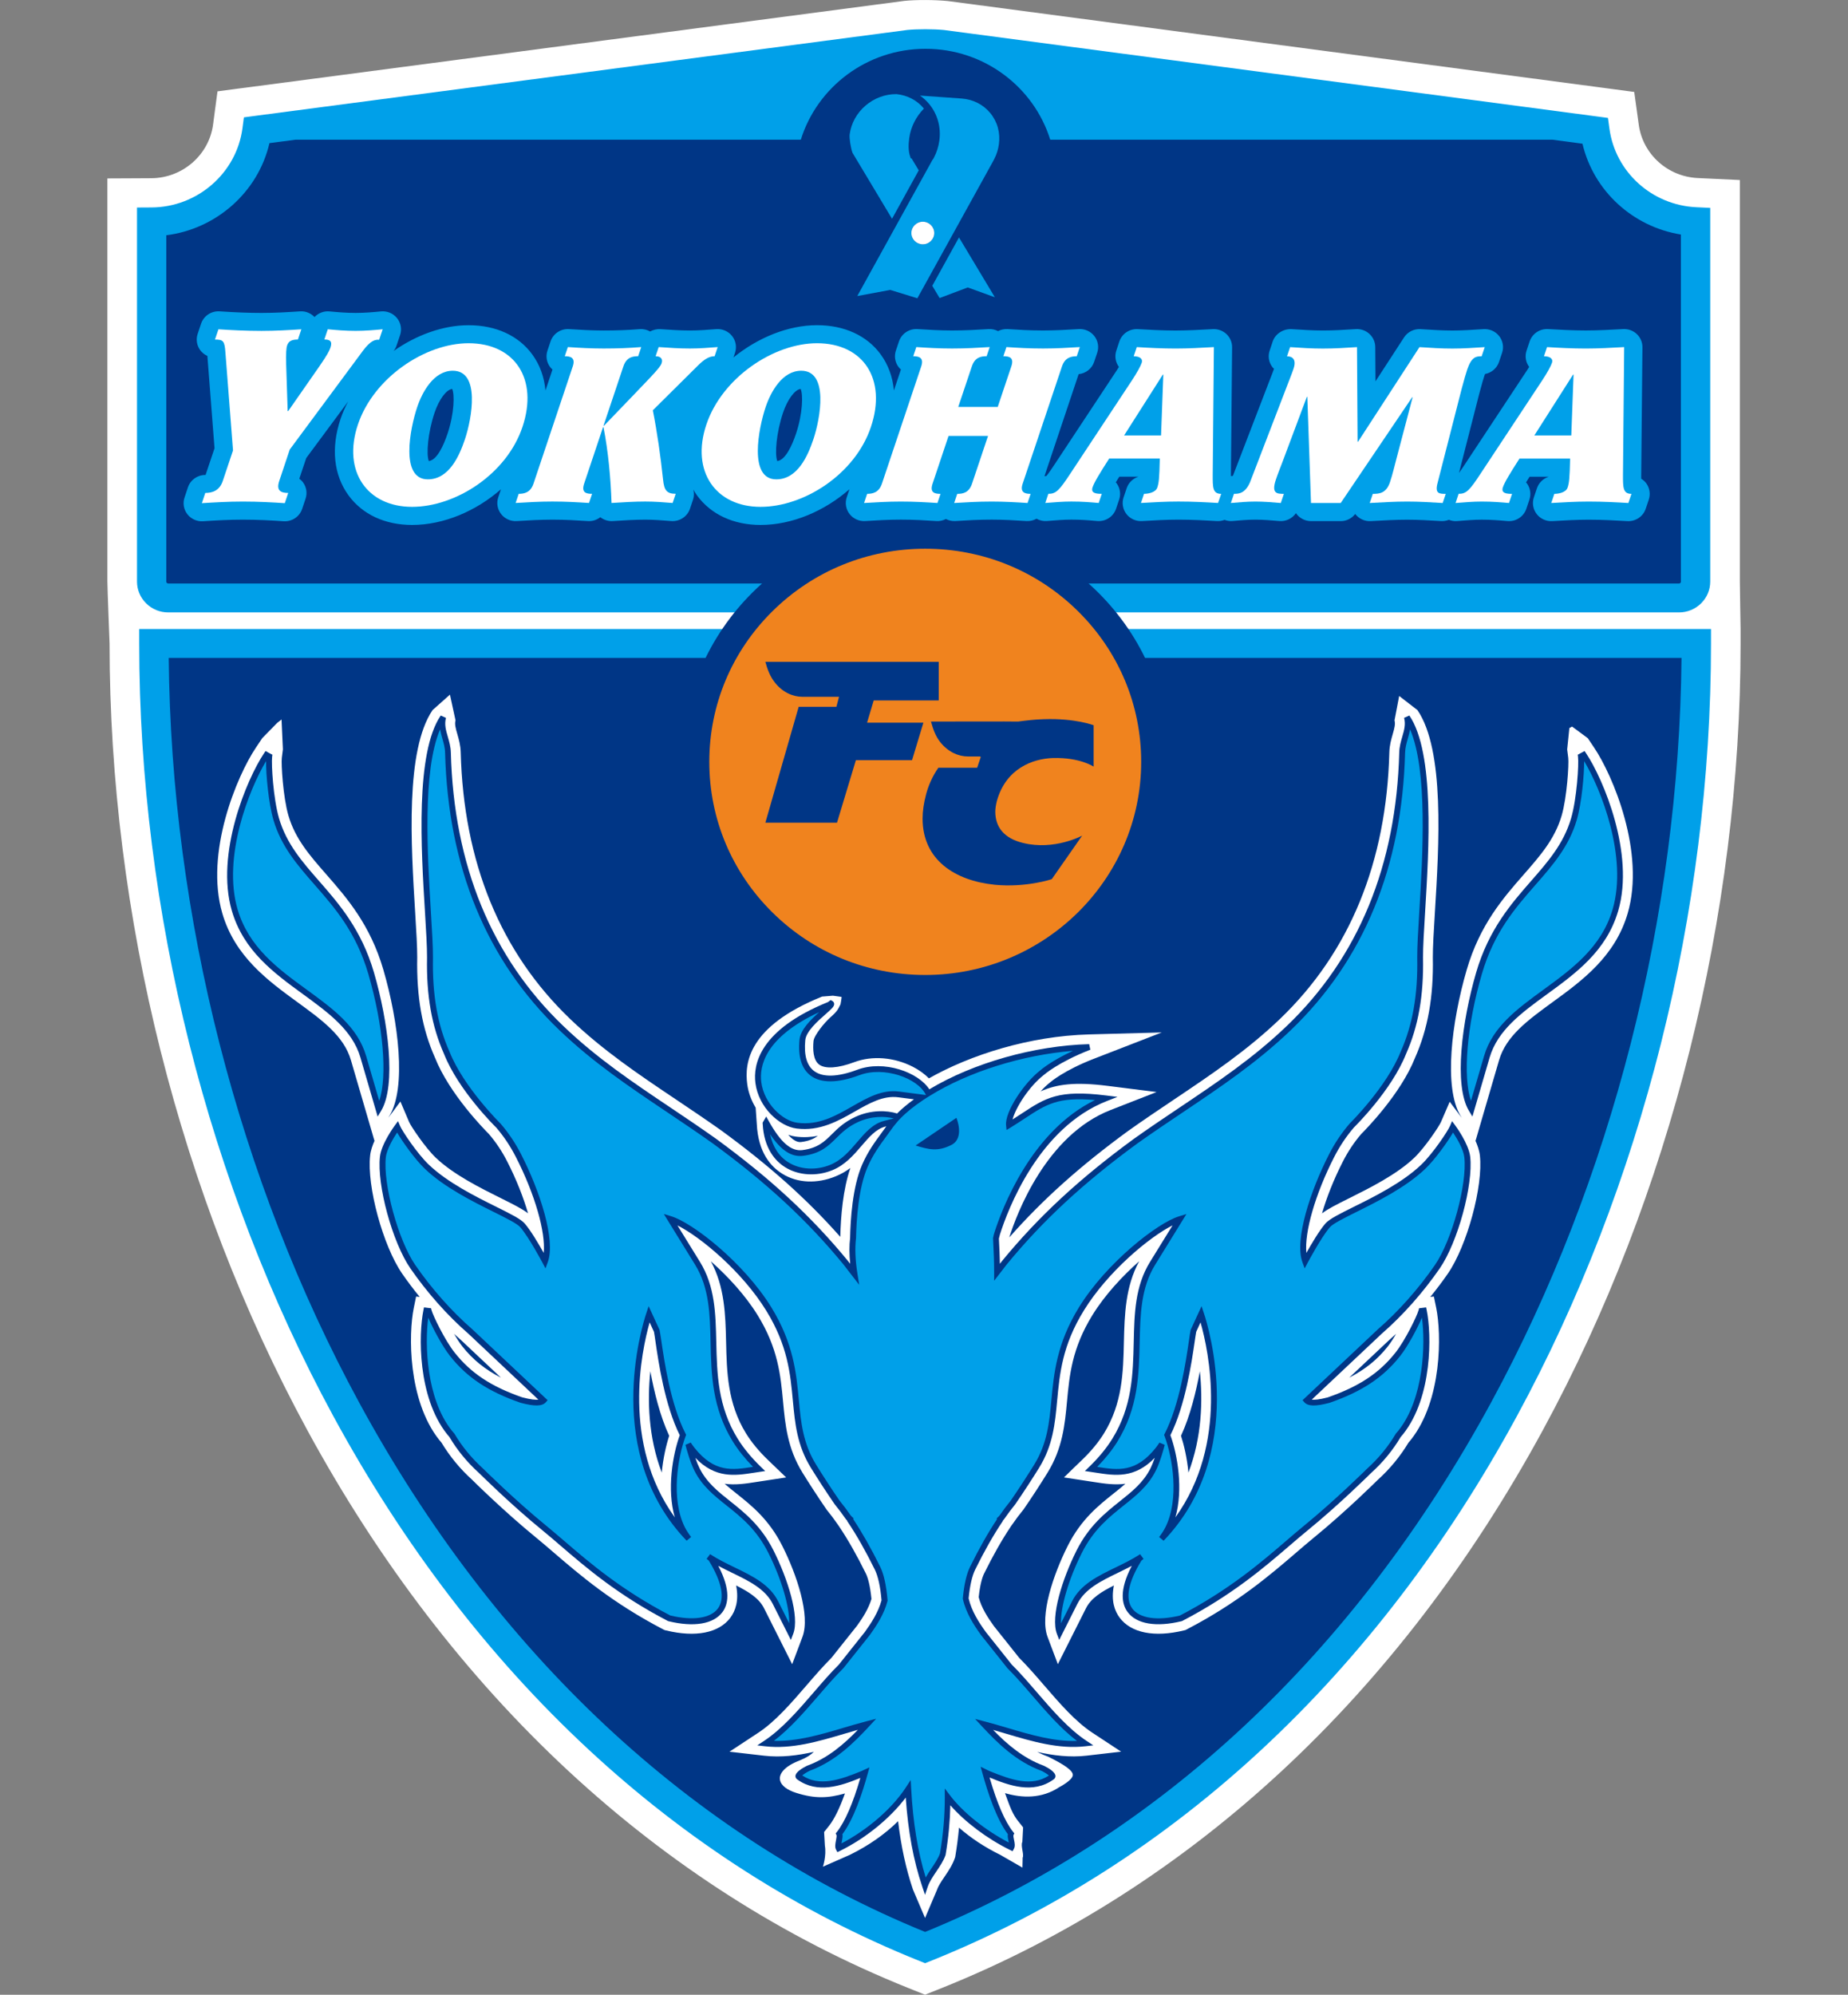 <?xml version="1.0" encoding="utf-8"?>
<!-- Generator: Adobe Illustrator 25.1.0, SVG Export Plug-In . SVG Version: 6.00 Build 0)  -->
<svg version="1.1" id="レイヤー_1" xmlns="http://www.w3.org/2000/svg" xmlns:xlink="http://www.w3.org/1999/xlink" x="0px"
	 y="0px" viewBox="0 0 65.39 70.56" style="enable-background:new 0 0 65.39 70.56;" xml:space="preserve">
<rect x="0" y="0" width="65.39" height="70.56" fill="#808080" stroke="none"/>
<style type="text/css">
	.st0{clip-path:url(#SVGID_2_);}
	.st1{clip-path:url(#SVGID_4_);fill:#FFFFFF;}
	.st2{clip-path:url(#SVGID_4_);fill:#00A0E9;}
	.st3{clip-path:url(#SVGID_4_);fill:#003686;}
	.st4{clip-path:url(#SVGID_4_);fill:#F0831E;}
</style>
<g id="横浜_xFF26__xFF23__1_">
	<g>
		<defs>
			<rect id="SVGID_1_" x="3.8" width="57.79" height="70.56"/>
		</defs>
		<clipPath id="SVGID_2_">
			<use xlink:href="#SVGID_1_"  style="overflow:visible;"/>
		</clipPath>
		<g class="st0">
			<defs>
				<rect id="SVGID_3_" x="3.8" width="57.79" height="70.56"/>
			</defs>
			<clipPath id="SVGID_4_">
				<use xlink:href="#SVGID_3_"  style="overflow:visible;"/>
			</clipPath>
			<path class="st1" d="M61.563,20.573V7.84V7.354V6.368l-0.998-0.047l-0.493-0.023c-1.064-0.051-1.941-0.842-2.085-1.881
				c0,0-0.053-0.385-0.053-0.385l-0.108-0.78l-0.791-0.105l-0.391-0.052c0,0-23.105-3.058-23.105-3.058
				c-0.473-0.046-1.101-0.048-1.528-0.007c-0.031,0.004-0.047,0.005-23.126,3.045L8.491,3.126L7.696,3.231L7.591,4.017L7.54,4.405
				C7.396,5.481,6.458,6.298,5.357,6.304c0,0-0.515,0.003-0.515,0.003L3.8,6.312v1.028v0.508v12.724
				c0,0.223,0.077,2.188,0.077,2.188c0,9.642,2.484,19.523,6.994,27.824c5.094,9.374,12.449,16.199,21.272,19.739
				c0,0,0.195,0.078,0.195,0.078l0.395,0.158l0.395-0.158l0.195-0.078c8.823-3.539,16.179-10.365,21.272-19.739
				c4.51-8.3,6.994-18.182,6.994-27.824V22.25C61.59,22.25,61.563,20.795,61.563,20.573"/>
			<path class="st2" d="M60.024,22.25H5.443H4.926v0.511c0,9.474,2.44,19.182,6.87,27.335c4.977,9.159,12.15,15.822,20.743,19.27
				l0.195,0.078l0.195-0.078c8.594-3.448,15.766-10.111,20.743-19.27c4.43-8.153,6.87-17.861,6.87-27.335V22.25H60.024z"/>
			<path class="st3" d="M52.759,49.613c-4.824,8.876-11.745,15.346-20.025,18.725c-8.28-3.379-15.202-9.848-20.025-18.725
				c-4.271-7.861-6.653-17.195-6.739-26.341h53.529C59.412,32.418,57.031,41.753,52.759,49.613"/>
			<path class="st1" d="M56.413,26.455l-0.23-0.343l-0.556-0.411l-0.096,0.052l-0.078,0.756l0.038,0.3
				c0.027,0.212-0.044,1.394-0.233,2.041c-0.242,0.828-0.752,1.411-1.343,2.086c-0.727,0.83-1.55,1.772-2.015,3.364
				c-0.542,1.855-0.82,4.173-0.221,5.169l0.043,0.072c-0.117-0.158-0.424-0.571-0.425-0.569l-0.311,0.72
				c-0.065,0.151-0.57,0.906-0.942,1.261c-0.628,0.598-1.592,1.077-2.296,1.428c-0.473,0.235-0.774,0.389-0.969,0.54
				c0.159-0.549,0.406-1.186,0.741-1.841c0.182-0.354,0.392-0.67,0.644-0.965c0.162-0.161,1.397-1.415,1.904-2.692
				c0.458-1.03,0.659-2.161,0.632-3.552c-0.002-0.367,0.032-0.93,0.072-1.582c0.148-2.426,0.351-5.749-0.616-7.17l-0.647-0.5
				l-0.165,0.862c0.035,0.132,0.001,0.265-0.063,0.487c-0.053,0.185-0.114,0.394-0.12,0.642c-0.102,3.898-1.405,7.073-3.874,9.437
				c-1.166,1.116-2.422,1.959-3.751,2.851c-0.526,0.353-1.069,0.717-1.618,1.107c-1.698,1.241-3.02,2.423-4.205,3.766
				c0,0,0,0,0-0.001c0.263-0.831,1.3-3.613,3.582-4.504l1.631-0.637l-1.74-0.219c-1.159-0.146-1.795-0.058-2.362,0.194
				c0.103-0.115,0.213-0.222,0.326-0.31c0,0,0.011-0.009,0.013-0.011l0.011-0.009c0.005-0.004,0.474-0.412,1.535-0.823l2.399-0.93
				l-2.576,0.07c-2.106,0.057-4.195,0.722-5.663,1.554c-0.154-0.156-0.346-0.296-0.571-0.411c-0.664-0.339-1.437-0.399-2.068-0.163
				c-0.576,0.216-1.03,0.247-1.246,0.085c-0.214-0.16-0.226-0.541-0.198-0.832c0.019-0.203,0.396-0.66,0.592-0.833
				c0.262-0.23,0.271-0.288,0.363-0.465c0,0,0.047-0.246,0.035-0.263l-0.304-0.042l-0.383,0.031
				c-2.628,1.059-2.745,2.364-2.649,3.096c0.04,0.303,0.148,0.585,0.298,0.834l0.04,0.573c0.049,1.019,0.5,1.513,0.897,1.761
				c0.55,0.344,1.244,0.36,1.892,0.095c0.199-0.081,0.37-0.182,0.523-0.295c-0.262,0.755-0.341,1.716-0.357,2.436
				c-1.177-1.332-2.497-2.511-4.193-3.751c-0.544-0.386-1.087-0.751-1.613-1.104c-1.33-0.892-2.585-1.735-3.751-2.851
				c-2.469-2.364-3.772-5.54-3.874-9.437c-0.006-0.248-0.067-0.457-0.12-0.642c-0.064-0.222-0.099-0.354-0.064-0.487l-0.197-0.909
				l-0.615,0.547c-0.966,1.421-0.764,4.744-0.615,7.17c0.04,0.652,0.074,1.215,0.072,1.575c-0.027,1.398,0.174,2.528,0.625,3.542
				c0.513,1.292,1.749,2.547,1.911,2.708c0.252,0.295,0.463,0.611,0.644,0.965c0.336,0.655,0.582,1.292,0.741,1.841
				c-0.194-0.151-0.496-0.305-0.969-0.54c-0.704-0.35-1.669-0.829-2.296-1.428c-0.372-0.355-0.878-1.11-0.942-1.261l-0.309-0.726
				l-0.427,0.574l0.043-0.072c0.599-0.996,0.321-3.313-0.221-5.169c-0.465-1.592-1.289-2.533-2.015-3.364
				c-0.591-0.675-1.101-1.258-1.343-2.086c-0.189-0.647-0.26-1.829-0.233-2.041l0.038-0.3l-0.048-1.056l-0.157,0.124l-0.524,0.535
				l-0.23,0.343c-0.658,0.981-1.813,3.704-1.184,5.858c0.447,1.529,1.619,2.383,2.653,3.136c0.884,0.644,1.647,1.2,1.897,2.055
				l0.543,1.86l0.289,0.99l0.013-0.021c-0.08,0.178-0.146,0.366-0.165,0.544c-0.121,1.082,0.452,3.192,1.135,4.182
				c0.193,0.279,0.401,0.554,0.619,0.821l-0.127-0.015l-0.083,0.404c-0.188,0.915-0.214,3.26,0.899,4.667
				c0.025,0.032,0.052,0.063,0.081,0.096c0.292,0.485,0.658,0.93,1.076,1.307c0.045,0.045,1.129,1.122,2.284,2.064
				c0.195,0.159,0.401,0.336,0.618,0.523c0.922,0.792,2.069,1.777,3.866,2.712l0.049,0.025l0.053,0.013
				c1.044,0.255,1.874,0.091,2.277-0.451c0.175-0.236,0.31-0.6,0.203-1.139c0.442,0.223,0.808,0.448,0.987,0.804l0.532,1.058
				l0.464,0.923l0.364-0.966c0.286-0.759-0.204-2.207-0.711-3.215c-0.472-0.939-1.086-1.428-1.628-1.859
				c-0.147-0.117-0.285-0.228-0.415-0.342c0.386,0.051,0.753-0.006,1.085-0.058l0.195-0.03c0,0,0.894-0.136,0.897-0.136
				l-0.648-0.623c-0.318-0.306-0.578-0.621-0.773-0.937c-0.654-1.06-0.679-2.166-0.704-3.237c-0.022-0.96-0.05-1.949-0.539-2.849
				c0.593,0.525,1.215,1.193,1.656,1.908c0.722,1.169,0.811,2.124,0.898,3.048c0.076,0.815,0.155,1.657,0.687,2.519
				c0.213,0.346,0.56,0.883,0.852,1.305l0.01,0.015l0.012,0.014c0.123,0.149,0.249,0.317,0.375,0.5l0.016,0.023l0.004,0.005
				l0.04,0.06c0.303,0.451,0.618,1.005,0.935,1.648c0.064,0.13,0.148,0.392,0.198,0.899c-0.104,0.348-0.31,0.668-0.509,0.945
				l-0.464,0.582l-0.445,0.559c-0.296,0.295-0.582,0.625-0.884,0.975c-0.541,0.627-1.1,1.274-1.701,1.67l-1.021,0.672l1.219,0.141
				c0.6,0.07,1.188-0.005,1.766-0.135c-0.198,0.194-0.473,0.29-0.587,0.338c-0.526,0.222-0.638,0.483-0.613,0.643
				c0.033,0.217,0.27,0.373,0.576,0.47c0.669,0.212,1.13,0.188,1.724,0.02c-0.184,0.516-0.377,0.912-0.561,1.143l-0.176,0.221
				l0.027,0.48c0.061,0.359-0.069,0.747-0.069,0.747l0.956-0.421c0.661-0.325,1.231-0.723,1.704-1.189
				c0.105,0.887,0.278,1.686,0.525,2.416l0.429,1.008l0.428-1.008c0.043-0.129,0.154-0.293,0.261-0.451
				c0.14-0.207,0.284-0.421,0.366-0.663l0.011-0.033l0.006-0.035c0.057-0.337,0.099-0.672,0.129-1.005
				c0.42,0.368,0.906,0.689,1.455,0.959l0.79,0.454l0.008-0.352c0.058-0.108-0.08-0.419-0.011-0.558l0.027-0.513l-0.176-0.221
				c-0.186-0.232-0.28-0.469-0.465-0.99c0.603,0.176,1.297,0.203,1.921-0.212c0,0,0.479-0.247,0.479-0.432
				c0-0.162-0.325-0.375-0.856-0.637l-0.022-0.011l-0.023-0.008c-0.125-0.045-0.243-0.1-0.359-0.158
				c0.572,0.128,1.155,0.201,1.75,0.132l1.219-0.141l-1.021-0.672c-0.601-0.396-1.161-1.044-1.701-1.67
				c-0.302-0.35-0.588-0.68-0.884-0.975l-0.445-0.559c0,0-0.464-0.582-0.449-0.563c-0.226-0.312-0.444-0.653-0.54-1.025
				c0.05-0.468,0.131-0.715,0.192-0.838c0.317-0.642,0.632-1.197,0.935-1.648c0,0,0.016-0.024,0.034-0.053l0.011-0.012l0.016-0.023
				c0.126-0.183,0.252-0.351,0.375-0.5l0.012-0.014l0.011-0.015c0.293-0.422,0.639-0.959,0.852-1.305
				c0.532-0.862,0.611-1.705,0.687-2.519c0.086-0.924,0.176-1.879,0.897-3.048c0.441-0.715,1.063-1.384,1.656-1.908
				c-0.489,0.899-0.517,1.889-0.54,2.849c-0.024,1.07-0.05,2.177-0.704,3.237c-0.195,0.316-0.455,0.631-0.773,0.937
				c0,0-0.648,0.623-0.644,0.624l0.894,0.136l0.195,0.03c0.332,0.051,0.7,0.108,1.085,0.058c-0.129,0.114-0.268,0.226-0.415,0.342
				c-0.542,0.431-1.156,0.92-1.628,1.859c-0.507,1.009-0.997,2.456-0.711,3.215l0.364,0.966l0.464-0.923l0.532-1.058
				c0.179-0.356,0.545-0.581,0.987-0.804c-0.107,0.538,0.027,0.903,0.203,1.139c0.403,0.542,1.233,0.706,2.276,0.451l0.053-0.013
				l0.049-0.025c1.797-0.934,2.944-1.92,3.866-2.712c0.218-0.187,0.423-0.364,0.618-0.523c1.154-0.942,2.238-2.019,2.268-2.049
				c0.434-0.391,0.799-0.836,1.091-1.321c0.025-0.029,0.053-0.061,0.082-0.097c1.113-1.407,1.086-3.752,0.899-4.667l-0.083-0.404
				l-0.127,0.015c0.217-0.267,0.426-0.542,0.619-0.821c0.683-0.989,1.256-3.1,1.136-4.182c-0.02-0.178-0.086-0.366-0.166-0.544
				l0.013,0.021l0.289-0.99l0.543-1.86c0.25-0.855,1.013-1.411,1.897-2.055c1.034-0.753,2.206-1.606,2.653-3.136
				C58.225,30.159,57.071,27.436,56.413,26.455 M42.456,48.505c0.105,1.019,0.078,2.318-0.404,3.585
				c-0.048-0.508-0.155-0.968-0.263-1.302C42.117,50.079,42.323,49.221,42.456,48.505 M49.134,47.421
				c0.089-0.077,0.178-0.157,0.267-0.24c-0.098,0.168-0.202,0.329-0.298,0.45c-0.363,0.459-0.794,0.808-1.361,1.1L49.134,47.421z
				 M28.36,40.395c-0.064,0.008-0.217,0.028-0.471-0.253c0.088,0.03,0.177,0.051,0.262,0.063c0.281,0.036,0.541,0.02,0.787-0.025
				C28.792,40.286,28.625,40.36,28.36,40.395 M17.725,48.732c-0.566-0.291-0.997-0.641-1.361-1.1c-0.096-0.122-0.2-0.282-0.298-0.45
				c0.089,0.083,0.178,0.163,0.267,0.24L17.725,48.732z M23.012,48.505c0.133,0.716,0.338,1.574,0.667,2.283
				c-0.108,0.333-0.215,0.794-0.263,1.302C22.934,50.823,22.907,49.524,23.012,48.505"/>
			<path class="st3" d="M51.488,39.804l-0.108-0.146l-0.071,0.167c-0.081,0.19-0.613,0.986-1.021,1.375
				c-0.666,0.635-1.657,1.128-2.382,1.487c-0.505,0.251-0.869,0.432-1.007,0.591c-0.22,0.254-0.507,0.744-0.674,1.041
				c-0.073-0.727,0.311-2.076,0.986-3.395c0.196-0.383,0.424-0.724,0.697-1.043c0.048-0.047,1.333-1.314,1.844-2.601
				c0.436-0.979,0.627-2.064,0.601-3.41c-0.002-0.377,0.033-0.945,0.073-1.603c0.137-2.243,0.343-5.633-0.557-6.958l-0.186,0.083
				c0.062,0.23,0.003,0.433-0.065,0.668c-0.05,0.173-0.102,0.353-0.107,0.557c-0.104,3.991-1.443,7.246-3.98,9.675
				c-1.187,1.137-2.455,1.988-3.798,2.889c-0.524,0.351-1.065,0.715-1.605,1.098c-1.933,1.413-3.372,2.745-4.668,4.322
				c-0.001,0.001-0.039,0.051-0.08,0.103c-0.005-0.26-0.016-0.551-0.034-0.893c0.012-0.055,0.023-0.102,0.036-0.144
				c0.275-0.868,1.361-3.774,3.786-4.721l0.374-0.146l-0.399-0.05c-1.693-0.213-2.152,0.088-2.986,0.636
				c-0.099,0.065-0.211,0.137-0.328,0.212c0.111-0.427,0.593-1.176,1.106-1.574c0.011-0.009,0.512-0.453,1.646-0.893l-0.041-0.197
				c-1.948,0.053-4.103,0.664-5.656,1.598c-0.394-0.609-1.607-1.046-2.551-0.692c-0.692,0.26-1.22,0.275-1.527,0.045
				c-0.257-0.193-0.363-0.56-0.312-1.089c0.03-0.316,0.446-0.682,0.722-0.924c0.212-0.187,0.309-0.272,0.3-0.368
				c-0.004-0.04-0.026-0.075-0.062-0.095l-0.06-0.035l-0.056,0.042l-0.037,0.028c-2.433,0.985-2.656,2.218-2.571,2.867
				c0.113,0.864,0.844,1.529,1.456,1.608c0.819,0.106,1.481-0.271,2.064-0.603c0.515-0.294,1.002-0.571,1.535-0.502
				c0,0,0.313,0.041,0.556,0.072c-0.23,0.165-0.429,0.333-0.598,0.501c-0.346-0.11-0.914-0.14-1.478,0.121
				c-0.394,0.182-0.625,0.41-0.828,0.611c-0.267,0.264-0.498,0.492-1.042,0.563c-0.399,0.052-0.768-0.265-1.194-1.028l-0.089-0.159
				l-0.092,0.157l-0.019,0.033l-0.015,0.026l0.001,0.03c0.043,0.895,0.456,1.335,0.795,1.547c0.471,0.294,1.112,0.334,1.673,0.104
				c0.451-0.184,0.759-0.544,1.031-0.861c0.264-0.308,0.514-0.6,0.847-0.683c0,0,0.013-0.003,0.029-0.007
				c-0.066,0.091-0.153,0.211-0.153,0.211c-0.27,0.368-0.503,0.687-0.706,1.153c-0.339,0.78-0.411,1.956-0.423,2.588
				c-0.032,0.268-0.031,0.573,0.003,0.911l-0.077-0.099c-1.297-1.579-2.737-2.912-4.669-4.324c-0.541-0.384-1.082-0.748-1.606-1.099
				c-1.343-0.901-2.611-1.751-3.798-2.889c-2.536-2.429-3.875-5.684-3.98-9.675c-0.005-0.204-0.057-0.383-0.107-0.557
				c-0.068-0.235-0.127-0.438-0.065-0.668l-0.186-0.083c-0.901,1.325-0.694,4.715-0.557,6.958c0.04,0.658,0.075,1.225,0.073,1.604
				c-0.026,1.344,0.165,2.429,0.602,3.412c0.51,1.284,1.794,2.551,1.849,2.604c0.267,0.312,0.495,0.653,0.691,1.036
				c0.676,1.319,1.06,2.669,0.986,3.395c-0.166-0.297-0.453-0.787-0.673-1.041c-0.138-0.159-0.503-0.341-1.008-0.591
				c-0.724-0.36-1.716-0.853-2.382-1.487c-0.409-0.389-0.94-1.185-1.021-1.375l-0.071-0.167l-0.108,0.146
				c-0.02,0.027-0.481,0.653-0.532,1.111c-0.112,1,0.442,3.031,1.077,3.951c0.59,0.854,1.318,1.675,2.053,2.311
				c-0.003-0.003,1.985,1.869,2.477,2.332c-0.093,0.012-0.261,0.001-0.574-0.082c-1.097-0.381-1.814-0.855-2.389-1.582
				c-0.35-0.442-0.764-1.303-0.818-1.502l-0.018-0.067l-0.07-0.008l-0.084-0.01l-0.095-0.012l-0.019,0.093
				c-0.177,0.865-0.207,3.075,0.832,4.388c0.028,0.035,0.056,0.067,0.083,0.099l0.004,0.005c0.277,0.468,0.629,0.896,1.046,1.272
				c0.007,0.007,1.113,1.107,2.255,2.038c0.199,0.162,0.406,0.34,0.625,0.529c0.908,0.78,2.038,1.751,3.8,2.667l0.011,0.006
				l0.012,0.003c0.9,0.22,1.597,0.103,1.912-0.321c0.197-0.265,0.314-0.76-0.147-1.636c0.161,0.086,0.325,0.167,0.485,0.244
				c0.604,0.293,1.174,0.569,1.445,1.108l0.532,1.058l0.106,0.212l0.084-0.221c0.231-0.611-0.2-1.954-0.697-2.943
				c-0.438-0.872-1.021-1.336-1.535-1.745c-0.426-0.339-0.829-0.66-1.082-1.164c-0.049-0.097-0.101-0.225-0.151-0.371
				c0.711,0.737,1.4,0.632,2.069,0.529l0.198-0.03l0.205-0.031c0.001,0-0.148-0.143-0.148-0.143
				c-0.339-0.327-0.617-0.664-0.827-1.004c-0.703-1.138-0.729-2.292-0.755-3.408c-0.023-1.019-0.045-1.98-0.578-2.844l-0.796-1.29
				c0.831,0.417,2.293,1.641,3.137,3.008c0.764,1.237,0.857,2.232,0.947,3.195c0.076,0.812,0.148,1.578,0.638,2.372
				c0.211,0.342,0.553,0.873,0.842,1.29c0.134,0.163,0.266,0.339,0.398,0.53l0.004,0.005l0.004,0.005
				c0.014,0.015,0.025,0.027,0.036,0.039l-0.001,0.013l0.02,0.03c0.312,0.464,0.634,1.031,0.958,1.687
				c0.116,0.234,0.196,0.601,0.238,1.087c-0.113,0.422-0.363,0.806-0.594,1.126c0.003-0.005-0.458,0.574-0.458,0.574l-0.456,0.573
				c-0.293,0.289-0.579,0.621-0.882,0.972c-0.556,0.644-1.131,1.311-1.773,1.733l-0.234,0.154l0.279,0.032
				c0.942,0.109,1.889-0.172,2.805-0.443c0.157-0.046,0.317-0.093,0.476-0.139c-0.484,0.499-1.059,1.002-1.799,1.271l-0.005,0.002
				l-0.005,0.003c-0.149,0.074-0.4,0.219-0.4,0.362c0,0.056,0.031,0.103,0.086,0.13l-0.015-0.009
				c0.713,0.512,1.537,0.222,2.225-0.057c-0.258,0.892-0.544,1.552-0.831,1.912l-0.041,0.051l0.029,0.058
				c0.013,0.026-0.007,0.125-0.018,0.185c-0.023,0.118-0.047,0.239,0.003,0.332l0.047,0.088l0.09-0.045
				c0.909-0.446,1.775-1.153,2.328-1.887c0.082,1.195,0.273,2.23,0.584,3.15l0.098,0.291l0.098-0.291
				c0.058-0.173,0.182-0.356,0.301-0.533c0.127-0.188,0.259-0.383,0.326-0.581l0.003-0.008l0.001-0.008
				c0.1-0.59,0.154-1.176,0.167-1.748c0.519,0.593,1.302,1.184,2.113,1.582l0.09,0.044l0.047-0.088
				c0.05-0.094,0.026-0.207,0.003-0.317c-0.012-0.053-0.031-0.143-0.018-0.168l0.029-0.058l-0.041-0.051
				c-0.289-0.361-0.575-1.027-0.835-1.926c0.693,0.284,1.534,0.593,2.26,0.072l-0.015,0.009c0.055-0.027,0.086-0.075,0.086-0.13
				c0-0.144-0.251-0.288-0.4-0.362l-0.005-0.003l-0.005-0.002c-0.739-0.269-1.312-0.77-1.795-1.267
				c0.155,0.044,0.31,0.09,0.462,0.135c0.916,0.272,1.862,0.552,2.804,0.443l0.28-0.032l-0.234-0.154
				c-0.642-0.422-1.217-1.089-1.773-1.733c-0.303-0.351-0.589-0.683-0.882-0.972l-0.456-0.573l-0.461-0.579
				c-0.253-0.35-0.503-0.739-0.607-1.188c0.044-0.453,0.122-0.796,0.233-1.02c0.324-0.656,0.646-1.223,0.958-1.687l0.02-0.03
				l-0.001-0.013c0.011-0.011,0.022-0.023,0.036-0.039l0.004-0.005l0.004-0.006c0.132-0.191,0.264-0.367,0.392-0.523
				c0.295-0.425,0.637-0.956,0.848-1.296c0.49-0.794,0.562-1.561,0.638-2.372c0.09-0.963,0.183-1.958,0.947-3.195
				c0.843-1.367,2.305-2.591,3.137-3.008l-0.796,1.29c-0.533,0.863-0.555,1.825-0.578,2.844c-0.026,1.116-0.052,2.269-0.754,3.408
				c-0.21,0.34-0.488,0.678-0.827,1.004l-0.148,0.143c0.001,0,0.206,0.031,0.206,0.031l0.199,0.03
				c0.668,0.104,1.357,0.208,2.069-0.529c-0.051,0.146-0.103,0.274-0.151,0.371c-0.253,0.505-0.656,0.825-1.082,1.164
				c-0.514,0.409-1.097,0.873-1.535,1.745c-0.497,0.989-0.927,2.332-0.697,2.943l0.084,0.221l0.106-0.212l0.532-1.058
				c0.27-0.539,0.841-0.815,1.445-1.108c0.16-0.078,0.323-0.158,0.485-0.244c-0.462,0.876-0.345,1.37-0.147,1.636
				c0.315,0.424,1.012,0.541,1.912,0.321l0.012-0.003l0.011-0.006c1.762-0.916,2.892-1.887,3.8-2.667
				c0.219-0.189,0.427-0.366,0.625-0.528c1.142-0.931,2.247-2.03,2.258-2.041c0.414-0.373,0.766-0.802,1.043-1.269l0.009-0.01
				c0.026-0.03,0.053-0.061,0.079-0.094c1.039-1.313,1.009-3.523,0.832-4.388l-0.019-0.093l-0.095,0.012l-0.084,0.01l-0.07,0.008
				l-0.018,0.067c-0.053,0.199-0.468,1.06-0.818,1.502c-0.575,0.727-1.292,1.2-2.396,1.584c-0.308,0.082-0.475,0.092-0.567,0.08
				l2.48-2.335c0.731-0.633,1.46-1.454,2.05-2.308c0.635-0.92,1.189-2.95,1.077-3.951C51.969,40.456,51.508,39.83,51.488,39.804
				 M23.877,53.674c-1.889-2.621-1.174-5.9-0.89-6.898l0.153,0.333c0.013,0.063,0.031,0.185,0.053,0.34
				c0.107,0.735,0.329,2.254,0.86,3.319C23.801,51.458,23.592,52.686,23.877,53.674 M41.59,53.674
				c0.285-0.988,0.076-2.216-0.176-2.907c0.531-1.064,0.753-2.583,0.86-3.318c0.023-0.155,0.04-0.277,0.053-0.34l0.153-0.333
				C42.764,47.774,43.479,51.053,41.59,53.674"/>
			<path class="st3" d="M56.122,26.645l-0.053-0.079l-0.084,0.046l-0.096,0.052l-0.062,0.033l0.009,0.069
				c0.034,0.263-0.041,1.486-0.244,2.179c-0.263,0.901-0.822,1.54-1.414,2.216c-0.703,0.804-1.5,1.715-1.944,3.234
				c-0.504,1.726-0.8,3.996-0.256,4.898l0.122,0.203l0.066-0.227l0.543-1.86c0.283-0.967,1.129-1.584,2.025-2.236
				c1.038-0.756,2.111-1.537,2.525-2.955C57.851,30.199,56.726,27.545,56.122,26.645"/>
			<path class="st3" d="M13.231,34.395c-0.444-1.52-1.241-2.431-1.944-3.234c-0.592-0.676-1.151-1.315-1.414-2.216
				c-0.202-0.692-0.277-1.915-0.244-2.179l0.009-0.069l-0.062-0.033l-0.096-0.052l-0.084-0.046l-0.053,0.079
				c-0.604,0.901-1.729,3.555-1.139,5.573c0.414,1.417,1.487,2.199,2.525,2.955c0.896,0.653,1.743,1.269,2.025,2.236l0.543,1.861
				l0.066,0.227l0.122-0.203C14.031,38.391,13.735,36.121,13.231,34.395"/>
			<path class="st2" d="M57.063,32.161c-0.394,1.351-1.439,2.111-2.449,2.847c-0.925,0.674-1.799,1.31-2.101,2.344l-0.464,1.588
				c-0.294-0.861-0.148-2.659,0.386-4.489c0.431-1.476,1.179-2.331,1.902-3.157c0.607-0.694,1.18-1.349,1.456-2.293
				c0.174-0.596,0.265-1.608,0.26-2.08C56.654,27.92,57.601,30.319,57.063,32.161 M12.955,37.352
				c-0.302-1.034-1.176-1.671-2.101-2.344c-1.01-0.735-2.054-1.496-2.449-2.847c-0.538-1.842,0.409-4.241,1.01-5.24
				c-0.005,0.472,0.086,1.485,0.26,2.081c0.276,0.944,0.849,1.599,1.456,2.293c0.723,0.826,1.471,1.681,1.902,3.157
				c0.535,1.83,0.68,3.628,0.386,4.489L12.955,37.352z M31.815,38.611c-0.602-0.078-1.119,0.216-1.665,0.528
				c-0.582,0.332-1.184,0.675-1.934,0.577c-0.525-0.068-1.178-0.673-1.278-1.432c-0.073-0.555,0.113-1.584,2.048-2.481
				c-0.292,0.26-0.662,0.617-0.696,0.974c-0.058,0.604,0.075,1.032,0.393,1.271c0.367,0.275,0.964,0.27,1.726-0.016
				c0.875-0.328,2.064,0.108,2.347,0.686l0.008,0.017l-0.13-0.017L31.815,38.611z M31.284,39.649
				c-0.398,0.1-0.668,0.415-0.954,0.749c-0.269,0.314-0.547,0.639-0.952,0.805c-0.5,0.205-1.068,0.171-1.482-0.088
				c-0.335-0.209-0.554-0.551-0.648-0.997c0.389,0.579,0.761,0.821,1.177,0.766c0.614-0.081,0.88-0.343,1.162-0.622
				c0.201-0.198,0.408-0.403,0.769-0.57c0.479-0.221,0.958-0.212,1.27-0.129c-0.014,0.003-0.024,0.006-0.024,0.006L31.284,39.649z
				 M50.772,44.75c-0.58,0.84-1.297,1.647-2.018,2.272c-0.003,0.003-2.592,2.44-2.592,2.44L46.09,49.53l0.065,0.074
				c0.127,0.143,0.4,0.148,0.887,0.019c1.152-0.4,1.897-0.894,2.498-1.653c0.282-0.356,0.618-0.995,0.775-1.361
				c0.124,0.93,0.073,2.85-0.829,3.991c-0.023,0.029-0.047,0.057-0.073,0.086L49.4,50.7l-0.006,0.007c0,0-0.005,0.008-0.005,0.008
				c-0.268,0.454-0.609,0.869-1.014,1.235c-0.015,0.014-1.114,1.106-2.247,2.031c-0.2,0.164-0.409,0.342-0.629,0.532
				c-0.898,0.771-2.016,1.731-3.749,2.634c-0.797,0.192-1.426,0.101-1.684-0.246c-0.258-0.348-0.147-0.934,0.321-1.696
				c0.013-0.011,0.027-0.021,0.039-0.032c0.013-0.011,0.025-0.021,0.038-0.031l-0.122-0.165c-0.276,0.181-0.579,0.328-0.872,0.47
				c-0.636,0.309-1.237,0.6-1.539,1.201c0,0-0.232,0.461-0.389,0.774c-0.017-0.569,0.265-1.552,0.736-2.488
				c0.418-0.832,0.958-1.261,1.479-1.677c0.444-0.354,0.864-0.688,1.138-1.232c0.157-0.313,0.283-0.78,0.318-0.916l-0.187-0.081
				c-0.04,0.061-0.082,0.124-0.127,0.181c-0.708,0.892-1.341,0.794-2.074,0.68l-0.002,0c0.287-0.294,0.53-0.596,0.718-0.9
				c0.732-1.185,0.759-2.367,0.785-3.509c0.023-0.99,0.044-1.925,0.548-2.742l0.964-1.562l0.142-0.231l-0.262,0.08
				c-0.763,0.234-2.563,1.636-3.539,3.217c-0.788,1.278-0.888,2.343-0.976,3.282c-0.074,0.787-0.143,1.531-0.609,2.285
				c-0.209,0.338-0.548,0.865-0.836,1.28c-0.126,0.152-0.259,0.33-0.393,0.524c-0.024,0.026-0.041,0.044-0.052,0.053l-0.042,0.034
				l0.004,0.045c-0.311,0.466-0.63,1.029-0.951,1.679c-0.123,0.249-0.209,0.622-0.255,1.108l-0.001,0.016l0.003,0.016
				c0.11,0.492,0.389,0.924,0.648,1.281c0.004,0.004,0.463,0.581,0.463,0.581l0.461,0.579l0.004,0.005
				c-0.001-0.001,0.004,0.004,0.004,0.004c0.289,0.285,0.574,0.615,0.876,0.965c0.498,0.576,1.01,1.17,1.58,1.602
				c-0.81,0.027-1.637-0.216-2.439-0.454c-0.27-0.08-0.549-0.163-0.824-0.234l-0.341-0.089l0.238,0.256
				c0.548,0.591,1.209,1.249,2.119,1.583c0.106,0.052,0.205,0.118,0.256,0.162c-0.607,0.401-1.317,0.165-2.115-0.163
				c-0.02-0.008-0.038-0.018-0.058-0.028c-0.012-0.006-0.025-0.013-0.038-0.019l-0.205-0.1l0.06,0.218
				c0.192,0.703,0.502,1.638,0.902,2.166c-0.013,0.074,0.004,0.156,0.021,0.236c0.004,0.018,0.008,0.039,0.012,0.06
				c-0.831-0.433-1.618-1.06-2.078-1.666l-0.187-0.246l0.001,0.308c0.001,0.645-0.056,1.313-0.169,1.985
				c-0.059,0.171-0.181,0.352-0.299,0.527c-0.073,0.108-0.145,0.218-0.208,0.329c-0.281-0.915-0.45-1.942-0.513-3.133l-0.017-0.316
				l-0.174,0.266c-0.489,0.749-1.353,1.495-2.276,1.978c0.005-0.028,0.01-0.056,0.014-0.079c0.017-0.09,0.033-0.175,0.02-0.25
				c0.397-0.525,0.706-1.452,0.897-2.149l0.058-0.211l-0.201,0.091c-0.013,0.006-0.024,0.012-0.034,0.017
				c-0.01,0.006-0.019,0.01-0.027,0.013c-0.799,0.329-1.51,0.565-2.116,0.164c0.05-0.044,0.15-0.11,0.256-0.163
				c0.911-0.334,1.573-0.993,2.122-1.586l0.237-0.256l-0.34,0.088c-0.28,0.072-0.564,0.157-0.838,0.238
				c-0.802,0.238-1.629,0.481-2.439,0.454c0.569-0.433,1.082-1.026,1.58-1.602c0.302-0.35,0.588-0.681,0.876-0.965l0.005-0.005
				c-0.001,0.001,0.003-0.004,0.003-0.004l0.461-0.579l0.459-0.576c0.249-0.344,0.516-0.752,0.635-1.213l0.004-0.017l-0.002-0.017
				c-0.044-0.522-0.132-0.919-0.26-1.179c-0.321-0.65-0.641-1.213-0.951-1.679l0.004-0.045l-0.042-0.034
				c-0.007-0.006-0.023-0.021-0.052-0.053c-0.133-0.193-0.267-0.371-0.398-0.53c-0.282-0.406-0.622-0.934-0.831-1.274
				c-0.465-0.754-0.535-1.498-0.609-2.285c-0.088-0.94-0.188-2.005-0.976-3.282c-0.976-1.581-2.776-2.983-3.539-3.217l-0.262-0.08
				l0.142,0.231l0.964,1.562c0.504,0.817,0.526,1.752,0.548,2.742c0.026,1.143,0.053,2.324,0.785,3.51
				c0.188,0.305,0.431,0.607,0.717,0.9l-0.002,0c-0.733,0.114-1.366,0.212-2.074-0.68c-0.045-0.056-0.088-0.121-0.128-0.181
				l-0.187,0.081c0.035,0.136,0.161,0.603,0.318,0.916c0.274,0.544,0.693,0.878,1.138,1.232c0.522,0.415,1.061,0.845,1.479,1.677
				c0.47,0.936,0.753,1.919,0.736,2.488l-0.389-0.774c-0.302-0.601-0.903-0.892-1.539-1.201c-0.293-0.142-0.596-0.289-0.872-0.47
				l-0.122,0.165c0.013,0.01,0.025,0.021,0.038,0.031c0.012,0.01,0.026,0.021,0.039,0.031c0.468,0.761,0.579,1.348,0.321,1.696
				c-0.258,0.347-0.887,0.438-1.684,0.246c-1.733-0.903-2.851-1.862-3.749-2.634c-0.221-0.189-0.429-0.368-0.629-0.532
				c-1.133-0.924-2.232-2.016-2.243-2.027c-0.408-0.369-0.749-0.784-1.017-1.238l-0.005-0.008L16.068,50.7l-0.009-0.01
				c-0.027-0.031-0.052-0.06-0.077-0.091c-0.903-1.141-0.953-3.061-0.829-3.991c0.156,0.367,0.493,1.005,0.774,1.361
				c0.601,0.76,1.346,1.253,2.491,1.651c0.494,0.132,0.768,0.126,0.894-0.017l0.065-0.074l-0.072-0.068l-2.589-2.437
				c-0.724-0.628-1.441-1.435-2.021-2.275c-0.602-0.872-1.148-2.868-1.042-3.813c0.032-0.288,0.265-0.673,0.399-0.875
				c0.194,0.332,0.639,0.956,0.984,1.285c0.688,0.656,1.696,1.157,2.432,1.523c0.447,0.222,0.832,0.413,0.943,0.542
				c0.307,0.355,0.777,1.241,0.782,1.25l0.109,0.206l0.08-0.219c0.29-0.793-0.285-2.534-0.942-3.816
				c-0.203-0.397-0.44-0.751-0.724-1.082c-0.019-0.019-1.314-1.297-1.809-2.544c-0.427-0.959-0.612-2.016-0.587-3.332
				c0.002-0.387-0.033-0.957-0.073-1.619c-0.124-2.025-0.302-4.992,0.326-6.456c0.019,0.108,0.047,0.214,0.077,0.317
				c0.046,0.161,0.095,0.328,0.099,0.506c0.106,4.046,1.466,7.349,4.043,9.816c1.2,1.15,2.476,2.005,3.826,2.911
				c0.522,0.351,1.063,0.713,1.6,1.095c1.916,1.4,3.344,2.722,4.628,4.285c-0.002-0.002,0.151,0.196,0.151,0.196l0.157,0.203
				l0.248,0.32c0,0-0.063-0.398-0.063-0.398c-0.076-0.477-0.092-0.896-0.05-1.244l0.001-0.005l0-0.005
				c0.012-0.617,0.082-1.765,0.407-2.513c0.194-0.445,0.421-0.755,0.684-1.113l0.226-0.312c0.019-0.027,0.043-0.055,0.068-0.085
				l0.034-0.041l0.093-0.111l0.001,0.001l0.047-0.049c0.216-0.224,0.495-0.45,0.829-0.67l0.128-0.084l0,0.001l0.098-0.061
				c1.379-0.854,3.271-1.441,5.06-1.588c-0.79,0.366-1.144,0.681-1.162,0.696c-0.564,0.437-1.253,1.46-1.204,1.942l0.017,0.163
				l0.141-0.086c0.193-0.118,0.365-0.231,0.516-0.331c0.751-0.493,1.161-0.76,2.474-0.643c-2.266,1.106-3.293,3.846-3.562,4.693
				c-0.017,0.052-0.031,0.108-0.044,0.177l-0.003,0.013l0.001,0.013c0.026,0.482,0.038,0.861,0.038,1.194l0,0.302l0.186-0.24
				l0.092-0.119l0.168-0.218c1.282-1.56,2.71-2.882,4.627-4.283c0.536-0.381,1.077-0.744,1.599-1.094
				c1.35-0.906,2.625-1.762,3.826-2.911c2.577-2.468,3.937-5.77,4.043-9.816c0.005-0.178,0.053-0.345,0.099-0.506
				c0.03-0.103,0.058-0.209,0.077-0.317c0.628,1.464,0.449,4.431,0.326,6.456c-0.04,0.661-0.075,1.232-0.073,1.617
				c0.025,1.317-0.16,2.374-0.585,3.329c-0.497,1.251-1.792,2.528-1.805,2.541c-0.29,0.338-0.527,0.692-0.73,1.089
				c-0.657,1.282-1.231,3.023-0.942,3.816l0.08,0.219l0.109-0.206c0.005-0.009,0.475-0.895,0.782-1.25
				c0.111-0.128,0.497-0.32,0.943-0.542c0.736-0.366,1.744-0.867,2.432-1.523c0.345-0.329,0.79-0.953,0.984-1.285
				c0.134,0.202,0.367,0.587,0.399,0.875C51.92,41.882,51.375,43.878,50.772,44.75 M23.34,47.056l-0.002-0.011l-0.004-0.01
				l-0.272-0.592l-0.11-0.239l-0.083,0.249c-0.166,0.499-1.536,4.96,1.427,8.047l0.158-0.132c-0.095-0.124-0.165-0.234-0.222-0.346
				c-0.498-0.992-0.255-2.473,0.03-3.226l0.016-0.042l-0.02-0.04c-0.53-1.036-0.752-2.562-0.859-3.296
				C23.373,47.247,23.355,47.123,23.34,47.056 M42.516,46.204l-0.11,0.239l-0.272,0.592l-0.004,0.01l-0.002,0.011
				c-0.015,0.067-0.033,0.191-0.058,0.364c-0.107,0.733-0.329,2.26-0.859,3.296l-0.02,0.04l0.016,0.042
				c0.285,0.753,0.529,2.234,0.03,3.226c-0.057,0.112-0.127,0.222-0.222,0.346l0.158,0.132c2.962-3.087,1.593-7.548,1.427-8.047
				L42.516,46.204z M32.397,40.52c0.457,0.138,0.775,0.227,1.263-0.018c0.487-0.245,0.181-0.961,0.181-0.961L32.397,40.52z"/>
			<path class="st2" d="M60.022,7.33c-1.568-0.074-2.861-1.241-3.073-2.774l-0.053-0.385l-0.391-0.052L33.399,1.061
				c-0.374-0.036-0.932-0.036-1.287-0.002c-0.019,0.002-23.089,3.04-23.089,3.04L8.63,4.151L8.579,4.539
				C8.368,6.125,6.985,7.329,5.363,7.338L4.848,7.341v0.508v12.724c0,0.29,0.115,0.564,0.324,0.77
				c0.209,0.206,0.486,0.32,0.781,0.32H59.41c0.294,0,0.572-0.114,0.781-0.32c0.209-0.206,0.324-0.48,0.324-0.77V7.84V7.354
				L60.022,7.33z"/>
			<path class="st3" d="M59.479,20.573c0,0.037-0.032,0.068-0.069,0.068H5.953c-0.023,0-0.039-0.011-0.048-0.02
				c-0.009-0.009-0.021-0.025-0.021-0.048V8.322c1.776-0.224,3.25-1.53,3.65-3.259l0.918-0.121h17.884
				c0.58-1.862,2.336-3.216,4.413-3.216c2.077,0,3.833,1.354,4.413,3.216h17.77c0.455,0.06,0.817,0.108,1.062,0.141
				c0.393,1.668,1.775,2.936,3.483,3.213V20.573z"/>
			<path class="st2" d="M58.25,17.094c-0.048-0.066-0.11-0.117-0.177-0.16c0-0.042,0-0.087,0-0.127c0-0.007,0.043-4.524,0.043-4.524
				c0.002-0.177-0.071-0.346-0.201-0.468c-0.13-0.122-0.305-0.185-0.484-0.175c-0.415,0.023-0.886,0.05-1.319,0.05
				c-0.456,0-0.951-0.027-1.332-0.05c-0.294-0.018-0.562,0.162-0.655,0.437l-0.109,0.325c-0.065,0.195-0.032,0.408,0.09,0.574
				c0.001,0.001,0.002,0.002,0.002,0.003c-0.023,0.036-0.044,0.071-0.071,0.113c0.001-0.002-2.183,3.302-2.183,3.302
				c-0.044,0.067-0.144,0.219-0.229,0.337c0.239-0.936,0.719-2.811,0.719-2.811c0.098-0.374,0.159-0.566,0.186-0.647
				c0.006-0.017,0.011-0.03,0.016-0.043c0.228-0.042,0.42-0.203,0.495-0.426l0.109-0.324c0.068-0.202,0.029-0.424-0.103-0.592
				c-0.132-0.168-0.34-0.26-0.555-0.246c-0.397,0.026-0.751,0.05-1.1,0.05c-0.358,0-0.709-0.023-1.079-0.047l-0.045-0.003
				c-0.235-0.015-0.46,0.097-0.587,0.293L48.67,13.49l-0.008-1.216c-0.001-0.176-0.076-0.343-0.206-0.463
				c-0.13-0.12-0.305-0.181-0.483-0.17l-0.062,0.004c-0.371,0.024-0.721,0.046-1.105,0.046c-0.365,0-0.718-0.024-1.092-0.048
				c-0.295-0.02-0.587,0.158-0.68,0.435l-0.109,0.325c-0.065,0.195-0.032,0.408,0.09,0.574c0.019,0.026,0.042,0.047,0.065,0.069
				c-0.021,0.056-0.039,0.108-0.062,0.166l-0.078,0.201c0.002-0.004-1.279,3.326-1.279,3.326c-0.015,0.044-0.028,0.073-0.039,0.095
				c-0.022,0.001-0.045,0.002-0.067,0.006v-0.031c0-0.007,0.042-4.524,0.042-4.524c0.002-0.177-0.071-0.346-0.2-0.468
				c-0.13-0.122-0.305-0.185-0.484-0.175c-0.415,0.023-0.886,0.05-1.319,0.05c-0.456,0-0.951-0.027-1.332-0.05
				c-0.294-0.018-0.562,0.162-0.655,0.437L39.5,12.402c-0.065,0.195-0.032,0.408,0.09,0.574c0.001,0.001,0.002,0.002,0.002,0.003
				c-0.023,0.036-0.044,0.071-0.071,0.113c0.001-0.002-2.183,3.302-2.183,3.302c-0.06,0.091-0.221,0.336-0.31,0.441
				c-0.024,0.003-0.048,0.006-0.071,0.011c0.327-0.975,1.067-3.184,1.21-3.611c0.251-0.026,0.467-0.192,0.548-0.433l0.109-0.324
				c0.068-0.202,0.029-0.423-0.102-0.591c-0.131-0.168-0.339-0.261-0.554-0.247c-0.408,0.026-0.842,0.05-1.258,0.05
				c-0.473,0-0.853-0.024-1.256-0.05c-0.121-0.008-0.237,0.02-0.339,0.072c-0.102-0.052-0.216-0.079-0.334-0.072
				c-0.421,0.026-0.819,0.05-1.292,0.05c-0.415,0-0.832-0.024-1.222-0.05c-0.294-0.02-0.565,0.16-0.658,0.437L31.7,12.402
				c-0.065,0.195-0.032,0.408,0.09,0.574c0.026,0.035,0.056,0.066,0.088,0.095c-0.063,0.187-0.149,0.445-0.248,0.741
				c-0.043-0.477-0.2-0.911-0.469-1.278c-0.487-0.665-1.287-1.031-2.252-1.031c-1.027,0-2.095,0.443-2.956,1.141l0.055-0.165
				c0.068-0.203,0.029-0.427-0.105-0.595c-0.134-0.168-0.345-0.259-0.561-0.242c-0.289,0.023-0.615,0.049-0.926,0.049
				c-0.348,0-0.685-0.023-1.041-0.048c-0.13-0.009-0.259,0.022-0.371,0.082c-0.11-0.061-0.236-0.093-0.366-0.083
				c-0.42,0.034-0.815,0.049-1.279,0.049c-0.415,0-0.832-0.024-1.221-0.05c-0.295-0.02-0.565,0.16-0.658,0.437l-0.109,0.325
				c-0.065,0.195-0.032,0.408,0.09,0.574c0.026,0.035,0.056,0.066,0.088,0.095c-0.063,0.187-0.149,0.445-0.248,0.741
				c-0.043-0.477-0.2-0.911-0.469-1.278c-0.487-0.665-1.287-1.031-2.252-1.031c-0.91,0-1.853,0.349-2.655,0.913
				c0.046-0.057,0.083-0.123,0.107-0.195l0.125-0.371c0.069-0.205,0.027-0.432-0.11-0.6c-0.137-0.169-0.352-0.258-0.57-0.236
				c-0.25,0.025-0.577,0.054-0.889,0.054c-0.327,0-0.614-0.025-0.928-0.054c-0.204-0.019-0.397,0.059-0.531,0.199
				c-0.132-0.137-0.316-0.214-0.509-0.201c-0.444,0.029-0.882,0.056-1.369,0.056c-0.429,0-0.913-0.018-1.478-0.056
				c-0.295-0.02-0.565,0.16-0.658,0.436l-0.121,0.362c-0.065,0.195-0.032,0.409,0.09,0.575c0.066,0.09,0.154,0.158,0.254,0.204
				c0.034,0.446,0.21,2.705,0.253,3.266l-0.317,0.944c-0.004,0-0.005,0-0.009,0c-0.279,0-0.527,0.177-0.615,0.438l-0.121,0.362
				c-0.068,0.201-0.029,0.423,0.102,0.591c0.131,0.168,0.339,0.261,0.553,0.247c0.462-0.029,0.898-0.056,1.409-0.056
				c0.539,0,0.99,0.026,1.442,0.056c0.295,0.019,0.564-0.16,0.657-0.437l0.121-0.362c0.065-0.195,0.032-0.408-0.09-0.575
				c-0.037-0.051-0.083-0.093-0.132-0.13c0.081-0.242,0.192-0.572,0.246-0.733l1.483-2.002c-0.107,0.201-0.199,0.408-0.27,0.62
				c-0.344,1.026-0.243,1.987,0.285,2.707c0.493,0.673,1.291,1.043,2.247,1.043c1.123,0,2.265-0.492,3.145-1.263l-0.097,0.288
				c-0.068,0.202-0.029,0.423,0.103,0.591c0.131,0.168,0.339,0.261,0.554,0.247c0.408-0.026,0.842-0.05,1.258-0.05
				c0.472,0,0.853,0.024,1.256,0.05c0.164,0.011,0.319-0.042,0.441-0.137c0.125,0.097,0.28,0.147,0.439,0.137
				c0.404-0.026,0.785-0.05,1.151-0.05c0.294,0,0.589,0.022,0.915,0.049c0.298,0.024,0.574-0.156,0.668-0.436l0.109-0.325
				c0.039-0.115,0.039-0.236,0.01-0.351c0.041,0.07,0.083,0.141,0.131,0.207c0.493,0.673,1.291,1.043,2.247,1.043
				c1.123,0,2.265-0.492,3.145-1.263l-0.096,0.287c-0.068,0.202-0.029,0.423,0.102,0.591s0.339,0.261,0.554,0.247
				c0.408-0.026,0.842-0.05,1.258-0.05c0.472,0,0.853,0.024,1.256,0.05c0.121,0.008,0.237-0.019,0.339-0.072
				c0.102,0.052,0.216,0.079,0.334,0.072c0.421-0.026,0.819-0.05,1.292-0.05c0.414,0,0.832,0.024,1.222,0.05
				c0.129,0.008,0.252-0.023,0.359-0.082c0.11,0.06,0.235,0.092,0.364,0.081c0.308-0.025,0.599-0.049,0.868-0.049
				c0.351,0,0.607,0.022,0.878,0.046l0.034,0.003c0.299,0.026,0.577-0.154,0.671-0.435l0.109-0.325
				c0.065-0.194,0.032-0.408-0.09-0.574c-0.009-0.012-0.02-0.02-0.03-0.032c0.041-0.067,0.083-0.135,0.125-0.202h0.678
				c-0.193,0.062-0.351,0.21-0.417,0.408l-0.109,0.324c-0.067,0.201-0.029,0.422,0.101,0.59c0.131,0.168,0.337,0.261,0.552,0.248
				c0.449-0.026,0.852-0.05,1.286-0.05c0.515,0,0.967,0.027,1.366,0.05c0.094,0.006,0.183-0.011,0.267-0.042
				c0.09,0.033,0.186,0.049,0.283,0.04c0.256-0.023,0.547-0.048,0.806-0.048c0.284,0,0.583,0.026,0.847,0.049
				c0.238,0.021,0.461-0.091,0.59-0.278c0.117,0.169,0.313,0.281,0.535,0.281h1.052c0.202,0,0.389-0.096,0.511-0.253
				c0.001,0.001,0.001,0.002,0.002,0.004c0.131,0.168,0.337,0.261,0.551,0.249l0.048-0.003c0.431-0.024,0.837-0.047,1.239-0.047
				c0.399,0,0.785,0.024,1.193,0.048c0.096,0.006,0.192-0.011,0.281-0.044c0.091,0.035,0.189,0.053,0.29,0.044
				c0.308-0.025,0.599-0.049,0.868-0.049c0.351,0,0.607,0.022,0.878,0.046l0.034,0.003c0.299,0.026,0.577-0.154,0.671-0.435
				l0.109-0.325c0.065-0.194,0.032-0.408-0.09-0.574c-0.009-0.012-0.02-0.02-0.03-0.032c0.041-0.067,0.083-0.135,0.125-0.202h0.678
				c-0.193,0.062-0.35,0.21-0.417,0.408l-0.109,0.324c-0.067,0.201-0.029,0.422,0.102,0.59c0.131,0.168,0.337,0.261,0.552,0.248
				c0.449-0.026,0.852-0.05,1.285-0.05c0.515,0,0.967,0.027,1.366,0.05c0.293,0.017,0.561-0.162,0.653-0.437l0.109-0.325
				C58.406,17.474,58.372,17.26,58.25,17.094 M27.503,16.31c-0.094-0.247-0.032-1.005,0.202-1.706
				c0.16-0.476,0.419-0.823,0.625-0.846c0.09,0.197,0.075,0.871-0.163,1.581C28.023,15.767,27.792,16.271,27.503,16.31
				 M15.173,16.31c-0.094-0.247-0.033-1.005,0.202-1.706c0.159-0.476,0.418-0.823,0.625-0.846c0.09,0.197,0.074,0.871-0.164,1.581
				C15.693,15.767,15.462,16.271,15.173,16.31"/>
			<path class="st1" d="M7.729,11.648c0.431,0.029,0.971,0.057,1.521,0.057c0.513,0,0.981-0.029,1.413-0.057l-0.121,0.362
				c-0.22,0-0.331,0.057-0.382,0.209c-0.032,0.095-0.044,0.267-0.034,0.676l0.053,1.647h0.018l1.095-1.571
				c0.284-0.409,0.362-0.562,0.401-0.676c0.077-0.229-0.023-0.286-0.216-0.286l0.121-0.362c0.302,0.029,0.622,0.057,0.989,0.057
				c0.33,0,0.67-0.029,0.954-0.057l-0.125,0.371c-0.143-0.01-0.303,0.029-0.568,0.381l-2.596,3.503L9.88,17.018
				c-0.118,0.352,0.08,0.419,0.318,0.419l-0.121,0.362c-0.44-0.029-0.916-0.057-1.484-0.057c-0.532,0-0.991,0.029-1.45,0.057
				l0.121-0.362c0.229,0,0.499-0.067,0.617-0.419l0.364-1.085l-0.269-3.465c-0.028-0.409-0.076-0.457-0.369-0.457L7.729,11.648z"/>
			<path class="st1" d="M16.579,12.141c1.636,0,2.478,1.264,1.908,2.962c-0.561,1.673-2.369,2.826-3.906,2.826
				c-1.578,0-2.475-1.246-1.917-2.911C13.219,13.362,15.042,12.141,16.579,12.141 M15.138,16.956c0.748,0,1.113-0.82,1.313-1.417
				c0.249-0.743,0.55-2.425-0.428-2.425c-0.674,0-1.082,0.751-1.262,1.289C14.509,15.155,14.152,16.956,15.138,16.956"/>
			<path class="st1" d="M20.267,12.96c0.109-0.324-0.102-0.359-0.283-0.359l0.109-0.324c0.386,0.026,0.821,0.051,1.265,0.051
				c0.493,0,0.91-0.017,1.332-0.051l-0.109,0.324c-0.197,0-0.414,0.034-0.523,0.359l-0.704,2.1h0.017
				c1.68-1.75,1.979-2.032,2.04-2.211c0.06-0.179-0.065-0.248-0.213-0.248l0.109-0.324c0.369,0.026,0.731,0.051,1.109,0.051
				c0.329,0,0.658-0.026,0.979-0.051l-0.109,0.324c-0.181,0-0.352,0.094-0.585,0.324l-1.601,1.588
				c0.158,0.802,0.273,1.614,0.362,2.45c0.038,0.376,0.127,0.504,0.448,0.504L23.8,17.792c-0.312-0.026-0.64-0.051-0.969-0.051
				c-0.386,0-0.789,0.026-1.192,0.051c-0.029-0.845-0.114-1.818-0.285-2.681h-0.016l-0.669,1.998
				c-0.109,0.324,0.085,0.359,0.282,0.359l-0.109,0.324c-0.402-0.026-0.805-0.051-1.298-0.051c-0.444,0-0.896,0.026-1.299,0.051
				l0.109-0.324c0.181,0,0.414-0.034,0.523-0.359L20.267,12.96z"/>
			<path class="st1" d="M28.909,12.141c1.635,0,2.478,1.264,1.908,2.962c-0.561,1.673-2.369,2.826-3.906,2.826
				c-1.578,0-2.475-1.246-1.917-2.911C25.55,13.362,27.372,12.141,28.909,12.141 M27.468,16.956c0.748,0,1.113-0.82,1.313-1.417
				c0.249-0.743,0.549-2.425-0.429-2.425c-0.674,0-1.082,0.751-1.262,1.289C26.839,15.155,26.482,16.956,27.468,16.956"/>
			<path class="st1" d="M30.683,17.468c0.181,0,0.414-0.034,0.523-0.359l1.391-4.149c0.109-0.324-0.102-0.359-0.283-0.359
				l0.109-0.324c0.386,0.026,0.821,0.051,1.265,0.051c0.493,0,0.913-0.026,1.332-0.051l-0.109,0.324
				c-0.198,0-0.414,0.034-0.523,0.359l-0.481,1.434h1.397l0.481-1.434c0.109-0.324-0.085-0.359-0.282-0.359l0.109-0.324
				c0.402,0.026,0.805,0.051,1.298,0.051c0.444,0,0.896-0.026,1.299-0.051L38.1,12.602c-0.181,0-0.414,0.034-0.523,0.359
				l-1.391,4.149c-0.109,0.324,0.102,0.359,0.282,0.359l-0.109,0.324c-0.386-0.026-0.821-0.051-1.265-0.051
				c-0.493,0-0.913,0.026-1.332,0.051l0.109-0.324c0.197,0,0.414-0.034,0.523-0.359l0.567-1.69h-1.397l-0.566,1.69
				c-0.109,0.324,0.085,0.359,0.282,0.359l-0.109,0.324c-0.402-0.026-0.805-0.051-1.298-0.051c-0.444,0-0.896,0.026-1.299,0.051
				L30.683,17.468z"/>
			<path class="st1" d="M37.094,17.468c0.271,0,0.382-0.111,0.786-0.726l2.184-3.304c0.168-0.256,0.295-0.486,0.335-0.606
				c0.046-0.136-0.063-0.23-0.284-0.23l0.109-0.324c0.419,0.026,0.912,0.051,1.372,0.051c0.444,0,0.904-0.026,1.357-0.051
				l-0.042,4.516c-0.001,0.444-0.004,0.675,0.3,0.675L43.1,17.792c-0.435-0.026-0.887-0.051-1.404-0.051
				c-0.46,0-0.888,0.026-1.324,0.051l0.109-0.324c0.14,0,0.409-0.043,0.469-0.222c0.054-0.162,0.073-0.316,0.089-1.025h-1.792
				c-0.328,0.512-0.527,0.837-0.587,1.016c-0.072,0.214,0.136,0.231,0.326,0.231l-0.109,0.324c-0.295-0.026-0.575-0.051-0.969-0.051
				c-0.296,0-0.608,0.026-0.921,0.051L37.094,17.468z M41.083,15.402l0.08-2.151h-0.017l-1.37,2.151H41.083z"/>
			<path class="st1" d="M43.663,17.468c0.164,0,0.427,0,0.604-0.504l1.28-3.329c0.074-0.196,0.159-0.401,0.225-0.597
				c0.112-0.333-0.051-0.435-0.232-0.435l0.109-0.324c0.386,0.026,0.764,0.051,1.158,0.051c0.427,0,0.806-0.026,1.209-0.051
				l0.021,3.346h0.016l2.174-3.346c0.394,0.026,0.772,0.051,1.166,0.051c0.378,0,0.756-0.026,1.143-0.051l-0.109,0.324
				c-0.189,0-0.356,0.009-0.511,0.47c-0.043,0.128-0.109,0.35-0.199,0.691l-0.85,3.321c-0.104,0.384,0.069,0.384,0.29,0.384
				l-0.109,0.324c-0.419-0.026-0.829-0.051-1.257-0.051c-0.435,0-0.871,0.026-1.324,0.051l0.109-0.324
				c0.214,0,0.471-0.009,0.606-0.41c0.092-0.273,0.167-0.597,0.231-0.837l0.571-2.168h-0.017l-2.527,3.739h-1.052l-0.13-3.756
				h-0.016l-0.86,2.296c-0.08,0.213-0.165,0.418-0.236,0.632c-0.166,0.495,0.037,0.504,0.283,0.504l-0.109,0.324
				c-0.296-0.026-0.599-0.051-0.903-0.051c-0.279,0-0.576,0.026-0.864,0.051L43.663,17.468z"/>
			<path class="st1" d="M51.612,17.468c0.271,0,0.382-0.111,0.785-0.726l2.184-3.304c0.168-0.256,0.295-0.486,0.335-0.606
				c0.046-0.136-0.062-0.23-0.284-0.23l0.109-0.324c0.419,0.026,0.912,0.051,1.372,0.051c0.444,0,0.904-0.026,1.357-0.051
				l-0.042,4.516c-0.001,0.444-0.004,0.675,0.3,0.675l-0.109,0.324c-0.435-0.026-0.887-0.051-1.405-0.051
				c-0.46,0-0.888,0.026-1.324,0.051l0.109-0.324c0.14,0,0.409-0.043,0.469-0.222c0.054-0.162,0.073-0.316,0.089-1.025h-1.792
				c-0.328,0.512-0.527,0.837-0.587,1.016c-0.072,0.214,0.136,0.231,0.325,0.231l-0.109,0.324c-0.295-0.026-0.575-0.051-0.969-0.051
				c-0.296,0-0.608,0.026-0.921,0.051L51.612,17.468z M55.599,15.402l0.08-2.151h-0.017l-1.37,2.151H55.599z"/>
			<path class="st3" d="M35.593,10.687L34.071,8.15l1.327-2.401l0.092-0.167l-0.024-0.002c0.058-0.141,0.104-0.286,0.124-0.436
				c0.066-0.477-0.062-0.939-0.359-1.3c-0.261-0.317-0.626-0.521-1.039-0.585c-0.05-0.008-0.101-0.015-0.152-0.018l-0.768-0.054
				l-1.586-0.112l-0.001,0.008c-0.925,0.012-1.747,0.719-1.868,1.64c-0.025,0.187,0.05,0.612,0.124,0.793l0.031,0.075l0.017,0
				l1.436,2.394l-1.434,2.596l-0.125,0.226l0.256-0.048l1.362-0.253l0.999,0.308l0.097,0.03l0.049-0.088l0.22-0.398l0.238,0.397
				l0.053,0.089l0.097-0.037l1.006-0.38l1.199,0.436l0.326,0.119L35.593,10.687z M30.168,5.409l-0.004-0.008
				c-0.062-0.17-0.117-0.518-0.1-0.647c0.107-0.813,0.839-1.433,1.657-1.427c0.385,0.04,0.727,0.216,0.965,0.505
				c0.002,0.002,0.003,0.005,0.005,0.007c-0.274,0.281-0.464,0.644-0.519,1.048C32.137,5.145,32.146,5.358,32.2,5.52l0.028,0.083
				l0.028,0l0.254,0.423l-0.945,1.711L30.168,5.409z M32.831,4.049c0.147,0.267,0.205,0.578,0.161,0.898
				c-0.023,0.165-0.075,0.324-0.149,0.477c-0.012,0.019-0.025,0.042-0.025,0.042l-0.171,0.31L32.433,5.42l-0.006-0.01
				c-0.033-0.123-0.037-0.289-0.01-0.489C32.463,4.588,32.614,4.288,32.831,4.049 M32.461,10.552l-0.931-0.287l-0.03-0.009
				l-0.03,0.006l-1.136,0.211l2.663-4.821l0.002,0c0.007,0,0.045-0.071,0.045-0.071c0.1-0.191,0.165-0.393,0.193-0.601
				c0.066-0.477-0.062-0.939-0.359-1.3c-0.095-0.115-0.204-0.214-0.324-0.298l1.469,0.104c0.407,0.029,0.768,0.211,1.017,0.514
				c0.254,0.308,0.363,0.703,0.306,1.113c-0.025,0.181-0.081,0.357-0.168,0.523L35.14,5.708L32.461,10.552z M34.287,10.183
				l-0.044-0.016L34.2,10.184l-0.952,0.36l-0.26-0.434l0.946-1.71l1.27,2.117L34.287,10.183z"/>
			<path class="st2" d="M32.509,6.026l-0.254-0.423l-0.028,0L32.2,5.52c-0.054-0.162-0.063-0.374-0.028-0.631
				c0.055-0.405,0.246-0.767,0.519-1.048c-0.002-0.002-0.003-0.005-0.005-0.007c-0.239-0.29-0.581-0.465-0.965-0.505
				c-0.818-0.006-1.55,0.614-1.657,1.427c-0.017,0.129,0.038,0.476,0.1,0.647l0.004,0.008l1.396,2.328L32.509,6.026z"/>
			<polygon class="st2" points="32.988,10.109 33.248,10.543 34.2,10.184 34.243,10.167 34.287,10.183 35.203,10.516 33.933,8.399 
							"/>
			<path class="st2" d="M35.04,3.999c-0.25-0.303-0.611-0.486-1.017-0.514l-1.469-0.104c0.119,0.084,0.229,0.183,0.324,0.298
				c0.297,0.361,0.425,0.823,0.359,1.3c-0.028,0.208-0.094,0.411-0.193,0.601c0,0-0.037,0.072-0.045,0.071l-0.002,0l-2.663,4.821
				l1.135-0.211l0.03-0.006l0.03,0.009l0.931,0.287l2.678-4.844l0.038-0.073c0.087-0.166,0.143-0.342,0.168-0.523
				C35.402,4.702,35.294,4.307,35.04,3.999 M32.653,8.642c-0.224,0-0.405-0.179-0.405-0.399c0-0.221,0.181-0.4,0.405-0.4
				c0.224,0,0.405,0.179,0.405,0.4C33.058,8.464,32.877,8.642,32.653,8.642"/>
			<path class="st1" d="M32.653,8.642c0.224,0,0.405-0.179,0.405-0.399c0-0.221-0.181-0.4-0.405-0.4c-0.224,0-0.405,0.179-0.405,0.4
				C32.248,8.464,32.429,8.642,32.653,8.642"/>
			<path class="st3" d="M32.739,35.453c2.302,0,4.467-0.885,6.095-2.491c1.628-1.606,2.525-3.742,2.525-6.014
				c0-2.271-0.897-4.407-2.525-6.013c-1.628-1.606-3.793-2.491-6.095-2.491c-4.753,0-8.62,3.815-8.62,8.504
				c0,2.272,0.897,4.407,2.525,6.014C28.273,34.568,30.437,35.453,32.739,35.453"/>
			<path class="st4" d="M25.098,26.949c0-2.014,0.795-3.907,2.238-5.331c1.443-1.424,3.362-2.208,5.403-2.208
				c2.041,0,3.96,0.784,5.403,2.208c1.443,1.424,2.238,3.317,2.238,5.331c0,4.157-3.428,7.539-7.641,7.539
				c-2.041,0-3.96-0.784-5.403-2.208C25.893,30.856,25.098,28.962,25.098,26.949"/>
			<path class="st3" d="M30.915,24.778l-0.234,0.785h1.993l-0.402,1.327h-1.987l-0.668,2.211h-2.535l1.179-4.1h1.335l0.092-0.353
				h-1.292c-0.342,0-0.706-0.16-0.977-0.504c-0.174-0.221-0.261-0.458-0.337-0.732h6.135v1.365H30.915z"/>
			<path class="st3" d="M37.264,26.813c0.956-0.023,1.433,0.305,1.433,0.305v-1.464c0,0-0.651-0.252-1.753-0.214
				c-0.337,0.008-0.63,0.046-0.923,0.084c0-0.008-3.079,0-3.079,0c0.076,0.274,0.157,0.511,0.331,0.732
				c0.277,0.343,0.635,0.503,0.977,0.503h0.441l-0.004,0.015h0.018l-0.129,0.383h-1.373c-0.205,0.294-0.351,0.624-0.433,0.937
				c-0.081,0.305-0.125,0.595-0.125,0.862c0,1.456,1.135,2.196,2.557,2.341c1.108,0.107,2.014-0.198,2.014-0.198l1.075-1.54
				c0,0-0.983,0.534-2.09,0.259c-0.668-0.16-0.983-0.557-0.983-1.106c0-0.114,0.022-0.244,0.054-0.374
				C35.592,27.179,36.547,26.836,37.264,26.813"/>
		</g>
	</g>
</g>
</svg>
